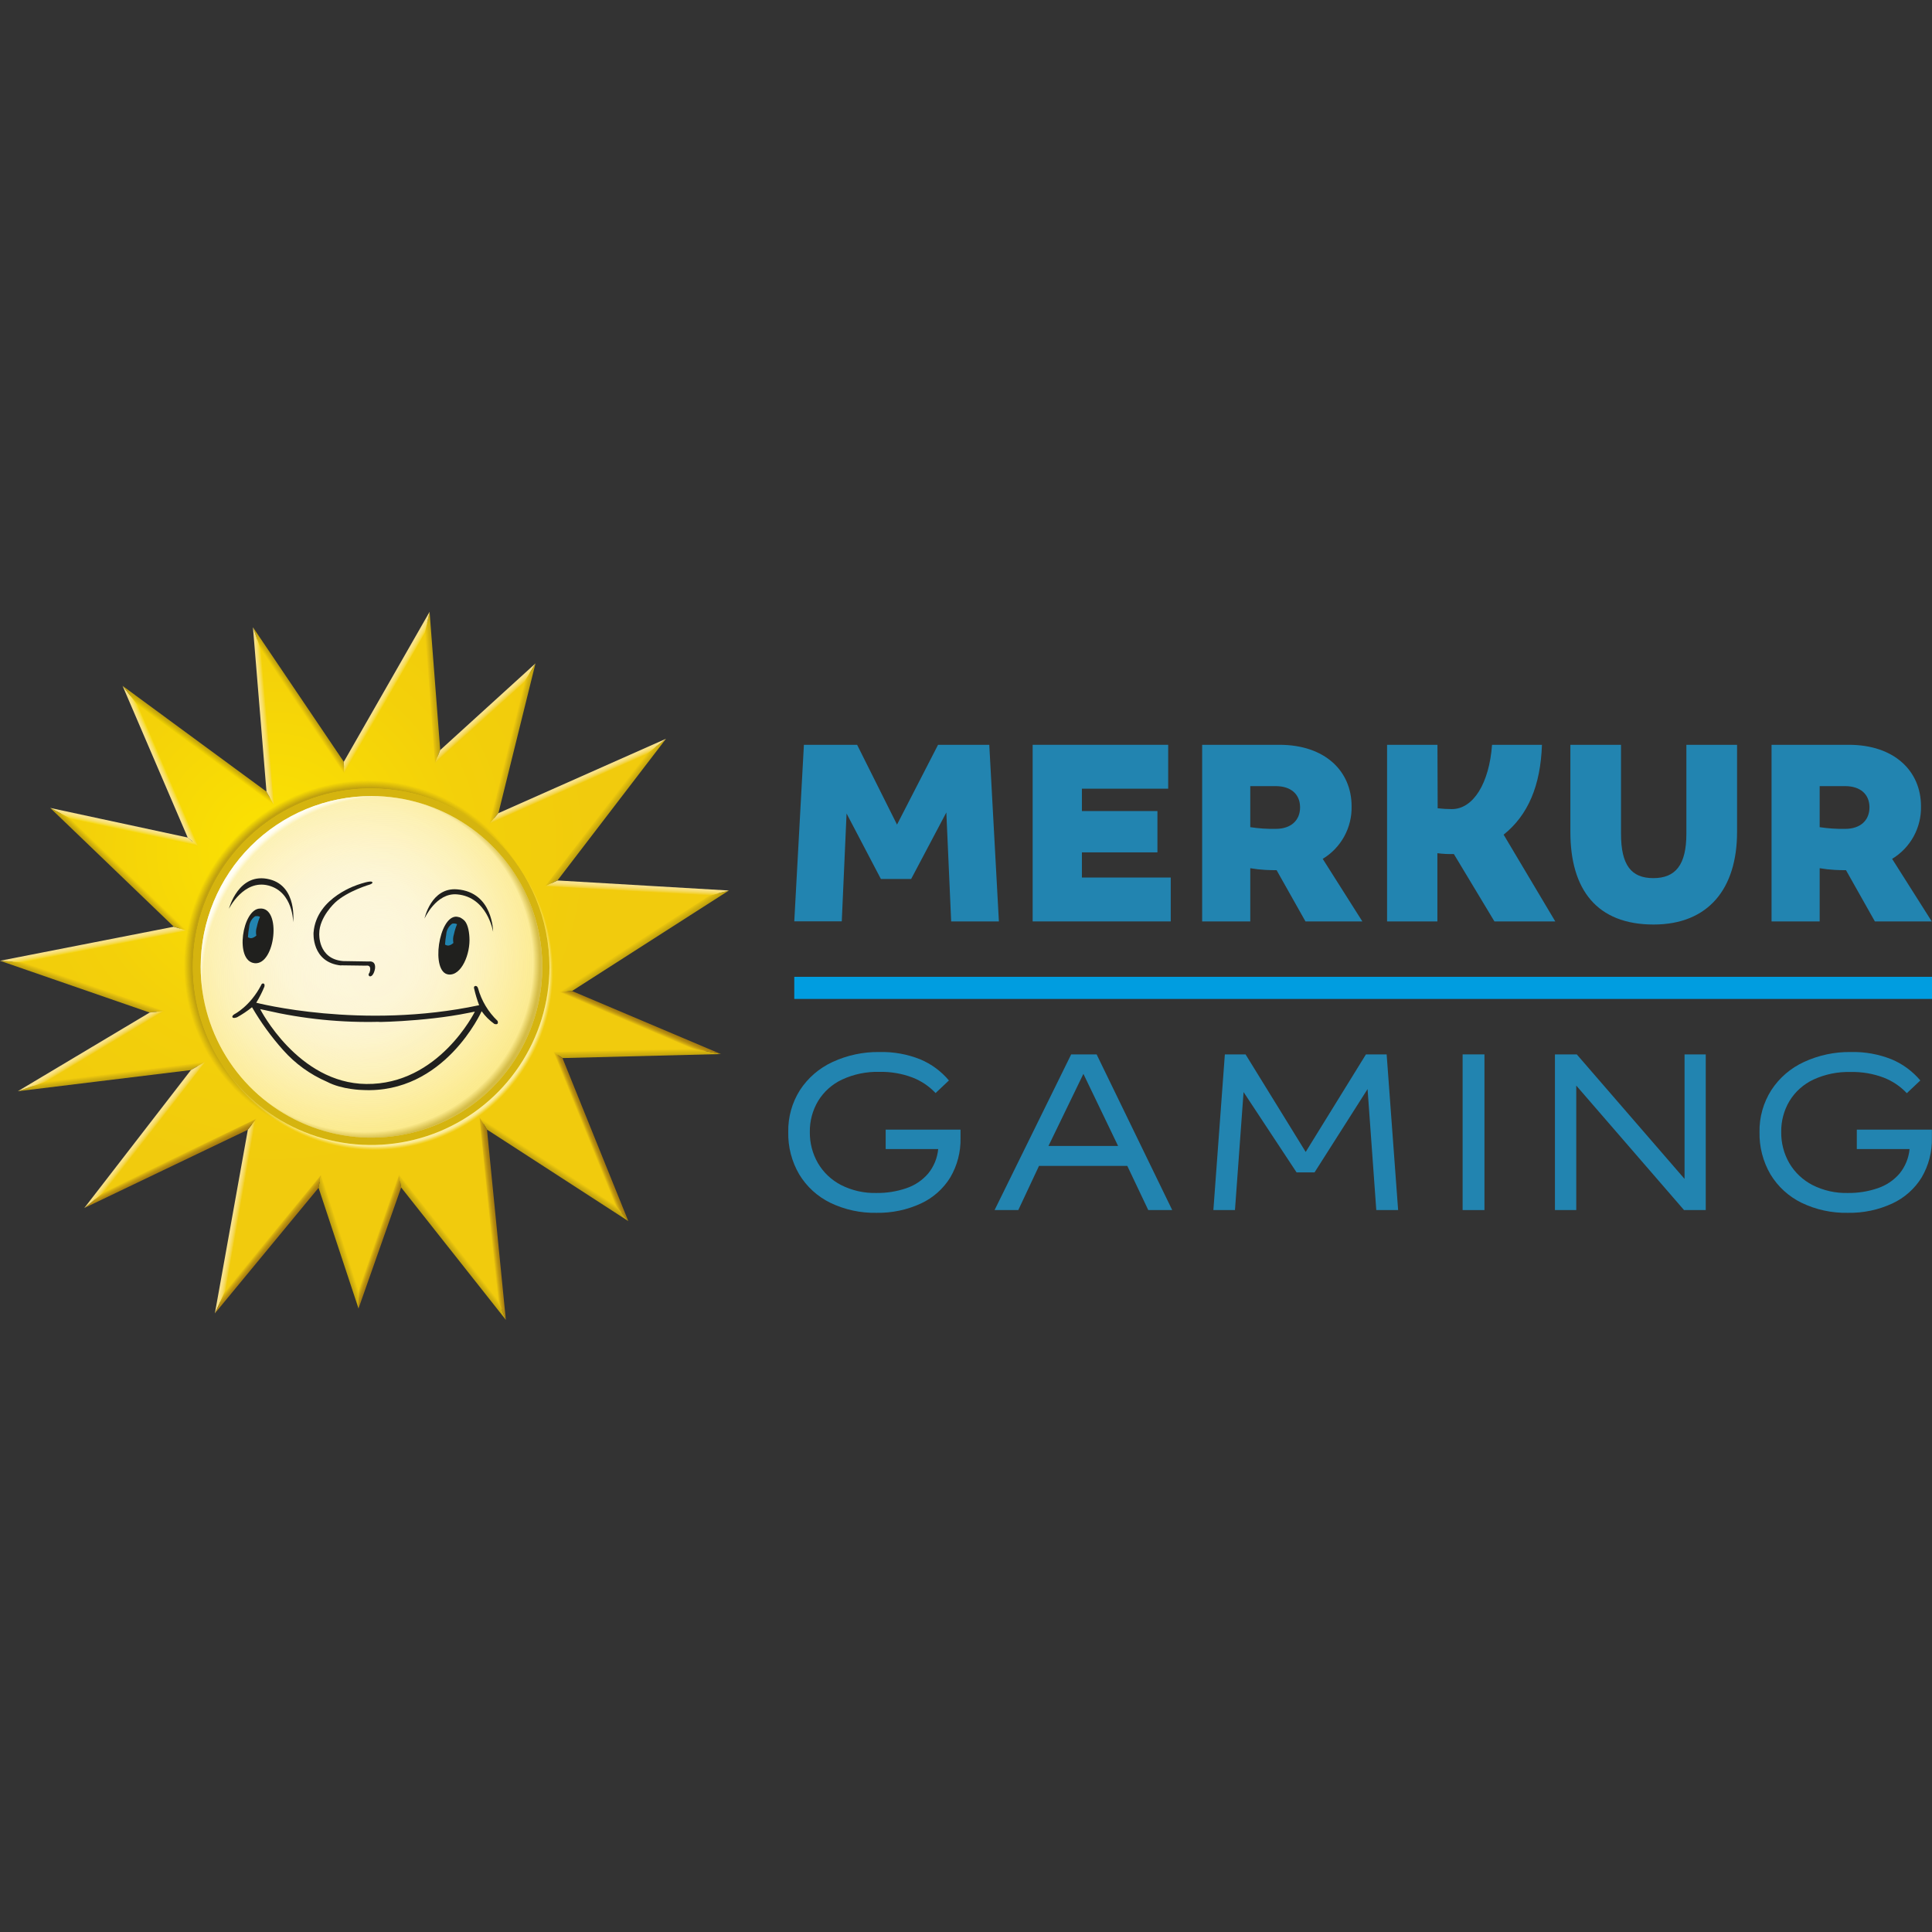 <svg width="120" height="120" viewBox="0 0 120 120" fill="none" xmlns="http://www.w3.org/2000/svg">
<rect x="0" y="0" width="120" height="120" fill="#333333" stroke="none"/>
<g clip-path="url(#clip0_1289_7770)">
<g clip-path="url(#clip1_1289_7770)">
<path d="M49.932 46.261H53.237L55.715 51.218L58.264 46.261H61.446L62.043 57.231H59.079L58.779 50.463L56.594 54.594H54.713L52.582 50.527L52.284 57.225H49.334L49.932 46.261Z" fill="#2284B0"/>
<path d="M64.14 46.261H72.558V48.987H67.199V50.376H71.89V52.942H67.199V54.505H72.717V57.231H64.14V46.261Z" fill="#2284B0"/>
<path d="M74.668 46.261H79.468C82.298 46.261 83.95 47.896 83.95 50.075C83.966 50.73 83.808 51.377 83.493 51.952C83.178 52.526 82.717 53.007 82.156 53.345L84.618 57.231H81.085L79.292 54.048C79.081 54.048 78.835 54.048 78.588 54.031C78.276 54.014 77.965 53.979 77.657 53.926V57.231H74.668V46.261ZM80.75 50.147C80.75 49.337 80.189 48.828 79.239 48.828H77.657V51.377C78.18 51.457 78.71 51.492 79.239 51.482C80.206 51.482 80.75 50.937 80.75 50.147Z" fill="#2284B0"/>
<path d="M97.539 51.675V46.261H100.684V51.782C100.684 53.732 101.318 54.542 102.689 54.542C104.061 54.542 104.744 53.732 104.744 51.782V46.261H107.892V51.675C107.892 55.191 106.116 57.424 102.707 57.424C99.191 57.424 97.539 55.263 97.539 51.675Z" fill="#2284B0"/>
<path d="M110.034 46.261H114.834C117.664 46.261 119.316 47.896 119.316 50.075C119.332 50.73 119.174 51.377 118.86 51.952C118.545 52.526 118.083 53.007 117.523 53.345L119.985 57.231H116.452L114.658 54.048C114.447 54.048 114.201 54.048 113.955 54.031C113.642 54.014 113.331 53.979 113.023 53.926V57.231H110.034V46.261ZM116.116 50.147C116.116 49.337 115.555 48.828 114.606 48.828H113.023V51.377C113.547 51.457 114.076 51.492 114.606 51.482C115.572 51.482 116.116 50.937 116.116 50.147Z" fill="#2284B0"/>
<path d="M86.154 46.261H89.283L89.296 50.203C89.588 50.237 89.882 50.255 90.175 50.255C91.514 50.255 92.5 48.642 92.674 46.263H95.773C95.688 48.793 94.913 50.629 93.393 51.842L96.601 57.231H92.822L90.303 53.047C89.961 53.055 89.618 53.038 89.279 52.994V57.231H86.154V46.261Z" fill="#2284B0"/>
<path d="M120 60.673H49.334V62.046H120V60.673Z" fill="#009DE0"/>
<path d="M23.05 71.489C29.367 71.489 34.488 66.368 34.488 60.051C34.488 53.734 29.367 48.613 23.05 48.613C16.733 48.613 11.612 53.734 11.612 60.051C11.612 66.368 16.733 71.489 23.05 71.489Z" fill="#D5B40F"/>
<path d="M35.116 61.589L44.666 55.47L34.249 54.852L40.751 46.364L30.679 50.837L32.929 41.777L27.19 47.007L26.537 38.643L21.367 47.685L15.965 39.683L16.781 49.578L8.064 43.185L11.975 52.289L3.745 50.513L11.198 57.68L0.738 59.729L9.749 62.846L2.001 67.475L12.302 66.215L5.889 74.505L15.651 69.831L13.668 80.883L19.866 73.382L22.276 80.674L24.85 73.358L31.163 81.339L30.024 69.779L38.626 75.348L34.661 65.531L43.885 65.296L35.116 61.589ZM23.051 48.971C25.988 48.975 28.805 50.144 30.882 52.221C32.959 54.298 34.127 57.115 34.13 60.053V60.082C34.123 62.27 33.468 64.407 32.247 66.224C31.026 68.04 29.294 69.453 27.27 70.286C25.247 71.119 23.021 71.333 20.876 70.902C18.73 70.471 16.761 69.414 15.215 67.865C13.67 66.315 12.618 64.342 12.194 62.196C11.769 60.049 11.989 57.824 12.828 55.803C13.666 53.782 15.084 52.054 16.904 50.838C18.723 49.622 20.862 48.972 23.051 48.971Z" fill="url(#paint0_radial_1289_7770)"/>
<path d="M23.076 49.444C25.174 49.444 27.225 50.067 28.969 51.233C30.714 52.399 32.073 54.056 32.876 55.994C33.679 57.933 33.888 60.066 33.479 62.124C33.069 64.182 32.059 66.072 30.575 67.555C29.091 69.039 27.201 70.049 25.143 70.458C23.085 70.867 20.952 70.657 19.014 69.854C17.075 69.051 15.418 67.691 14.253 65.947C13.087 64.202 12.465 62.151 12.465 60.053C12.468 57.24 13.587 54.543 15.576 52.554C17.566 50.565 20.263 49.446 23.076 49.444Z" fill="url(#paint1_radial_1289_7770)"/>
<path d="M23.076 49.444C25.174 49.444 27.225 50.067 28.969 51.233C30.714 52.399 32.073 54.056 32.876 55.994C33.679 57.933 33.888 60.066 33.479 62.124C33.069 64.182 32.059 66.072 30.575 67.555C29.091 69.039 27.201 70.049 25.143 70.458C23.085 70.867 20.952 70.657 19.014 69.854C17.075 69.051 15.418 67.691 14.253 65.947C13.087 64.202 12.465 62.151 12.465 60.053C12.468 57.24 13.587 54.543 15.576 52.554C17.566 50.565 20.263 49.446 23.076 49.444Z" fill="url(#paint2_radial_1289_7770)"/>
<path d="M23.076 49.444C25.174 49.444 27.225 50.067 28.969 51.233C30.714 52.399 32.073 54.056 32.876 55.994C33.679 57.933 33.888 60.066 33.479 62.124C33.069 64.182 32.059 66.072 30.575 67.555C29.091 69.039 27.201 70.049 25.143 70.458C23.085 70.867 20.952 70.657 19.014 69.854C17.075 69.051 15.418 67.691 14.253 65.947C13.087 64.202 12.465 62.151 12.465 60.053C12.468 57.24 13.587 54.543 15.576 52.554C17.566 50.565 20.263 49.446 23.076 49.444Z" fill="url(#paint3_radial_1289_7770)"/>
<path d="M35.116 61.589L44.666 55.47L34.249 54.852L40.751 46.364L30.679 50.837L32.929 41.777L27.19 47.007L26.537 38.643L21.367 47.685L15.965 39.683L16.781 49.578L8.064 43.185L11.975 52.289L3.745 50.513L11.198 57.68L0.738 59.729L9.749 62.846L2.001 67.475L12.302 66.215L5.889 74.505L15.651 69.831L13.668 80.883L19.866 73.382L22.276 80.674L24.85 73.358L31.163 81.339L30.024 69.779L38.626 75.348L34.661 65.531L43.885 65.296L35.116 61.589ZM23.051 48.971C25.988 48.975 28.805 50.144 30.882 52.221C32.959 54.298 34.127 57.115 34.13 60.053V60.082C34.123 62.27 33.468 64.407 32.247 66.224C31.026 68.04 29.294 69.453 27.27 70.286C25.247 71.119 23.021 71.333 20.876 70.902C18.73 70.471 16.761 69.414 15.215 67.865C13.67 66.315 12.618 64.342 12.194 62.196C11.769 60.049 11.989 57.824 12.828 55.803C13.666 53.782 15.084 52.054 16.904 50.838C18.723 49.622 20.862 48.972 23.051 48.971Z" fill="url(#paint4_radial_1289_7770)"/>
<path d="M30.903 63.408C30.325 62.856 29.907 62.158 29.694 61.388C29.64 61.211 29.524 61.24 29.524 61.24C29.398 61.266 29.45 61.405 29.45 61.405C29.529 61.755 29.633 62.1 29.76 62.435C22.469 63.985 15.916 62.281 15.916 62.281C16.111 61.964 16.279 61.631 16.42 61.287C16.462 61.128 16.381 61.093 16.381 61.093C16.259 61.05 16.222 61.184 16.222 61.184C15.535 62.503 14.57 62.987 14.57 62.987C14.57 62.987 14.376 63.096 14.444 63.193C14.444 63.193 14.492 63.272 14.727 63.183C15.053 63.003 15.363 62.795 15.653 62.561C16.204 63.507 16.849 64.396 17.578 65.213C18.333 66.065 19.266 66.74 20.311 67.191C21.245 67.685 22.52 67.702 22.52 67.702C27.608 67.966 29.915 62.809 29.915 62.809C30.134 63.117 30.404 63.385 30.713 63.602C31.021 63.685 30.903 63.408 30.903 63.408ZM22.746 67.328C18.5 67.28 16.16 62.679 16.16 62.679L16.491 62.749C18.835 63.293 21.24 63.533 23.645 63.464C22.721 63.499 26.283 63.493 29.119 62.908L29.495 62.834C29.495 62.834 27.256 67.383 22.746 67.328Z" fill="#20201E"/>
<path d="M21.181 59.958C21.263 59.958 22.731 59.979 22.731 59.979C23.144 59.915 22.95 60.413 22.95 60.413C22.807 60.591 22.977 60.645 22.977 60.645C23.217 60.645 23.293 60.163 23.293 60.163C23.355 59.638 22.919 59.72 22.919 59.72L21.307 59.694C19.735 59.563 19.829 57.986 19.829 57.986C19.829 56.956 20.815 56.059 20.815 56.059C21.59 55.336 22.998 54.931 22.998 54.931C23.192 54.844 23.124 54.798 23.124 54.798C23.082 54.651 22.315 54.922 22.315 54.922C22.315 54.922 19.647 55.697 19.475 57.928C19.475 57.928 19.337 59.778 21.185 59.968" fill="#20201E"/>
<path d="M14.22 56.446C14.22 56.446 15.132 54.6 16.674 55.001C18.216 55.402 18.208 57.281 18.208 57.281C18.208 57.281 18.477 55.061 16.751 54.62C14.816 54.126 14.22 56.446 14.22 56.446Z" fill="#20201E"/>
<path d="M28.393 55.239C30.628 55.416 30.628 57.876 30.628 57.876C30.628 57.876 30.277 55.714 28.393 55.551C27.089 55.433 26.367 57.056 26.367 57.056C26.367 57.056 26.773 55.106 28.393 55.239Z" fill="#20201E"/>
<path d="M16.147 56.432C15.056 56.444 14.543 59.708 15.823 59.826C17.104 59.944 17.499 56.328 16.147 56.432Z" fill="#20201E"/>
<path d="M15.845 56.911C15.737 56.987 15.648 57.087 15.584 57.203C15.52 57.319 15.482 57.447 15.475 57.579C15.438 57.788 15.413 57.999 15.399 58.211C15.435 58.236 15.475 58.254 15.517 58.263C15.559 58.273 15.603 58.274 15.645 58.267C15.749 58.238 15.843 58.184 15.921 58.11C15.884 57.929 15.896 57.743 15.953 57.568C15.998 57.354 16.063 57.145 16.147 56.944C16.103 56.922 16.056 56.909 16.008 56.903C15.953 56.898 15.899 56.901 15.845 56.911Z" fill="#2284B0"/>
<path d="M29.156 58.211C29.133 57.771 29.028 57.304 28.784 57.122C28.719 57.07 28.649 57.023 28.575 56.985C28.506 56.964 28.435 56.948 28.364 56.936C27.248 56.867 26.729 60.4 27.855 60.527C28.668 60.62 29.226 59.23 29.156 58.211Z" fill="#20201E"/>
<path d="M28.087 57.37C27.979 57.447 27.89 57.546 27.826 57.662C27.761 57.778 27.724 57.906 27.717 58.038C27.68 58.247 27.655 58.457 27.641 58.668C27.676 58.694 27.716 58.712 27.758 58.722C27.8 58.732 27.844 58.733 27.887 58.726C27.99 58.697 28.085 58.643 28.162 58.569C28.126 58.389 28.137 58.202 28.195 58.027C28.24 57.813 28.305 57.604 28.389 57.403C28.345 57.382 28.298 57.368 28.249 57.362C28.195 57.357 28.14 57.36 28.087 57.37Z" fill="#2284B0"/>
<path d="M35.116 61.589L44.666 55.47L34.249 54.852L40.751 46.364L30.679 50.837L32.929 41.777L27.19 47.007L26.537 38.643L21.367 47.685L15.965 39.683L16.781 49.578L8.064 43.185L11.975 52.289L3.745 50.513L11.198 57.68L0.738 59.729L9.749 62.846L2.001 67.475L12.302 66.215L5.889 74.505L15.651 69.831L13.668 80.883L19.866 73.382L22.276 80.674L24.85 73.358L31.163 81.339L30.024 69.779L38.626 75.348L34.661 65.531L43.885 65.296L35.116 61.589ZM23.051 48.971C25.988 48.975 28.805 50.144 30.882 52.221C32.959 54.298 34.127 57.115 34.13 60.053V60.082C34.123 62.27 33.468 64.407 32.247 66.224C31.026 68.04 29.294 69.453 27.27 70.286C25.247 71.119 23.021 71.333 20.876 70.902C18.73 70.471 16.761 69.414 15.215 67.865C13.67 66.315 12.618 64.342 12.194 62.196C11.769 60.049 11.989 57.824 12.828 55.803C13.666 53.782 15.084 52.054 16.904 50.838C18.723 49.622 20.862 48.972 23.051 48.971Z" fill="url(#paint5_radial_1289_7770)"/>
<path d="M4.37 50.846L12.308 52.557L11.657 52.02L3.119 50.182L4.37 50.846Z" fill="url(#paint6_linear_1289_7770)"/>
<path d="M26.392 39.286L27.017 47.406L27.343 46.587L26.682 38L26.392 39.286Z" fill="url(#paint7_linear_1289_7770)"/>
<path d="M21.381 48.049L21.354 47.317L15.711 38.961L16.219 40.406L21.381 48.049Z" fill="url(#paint8_linear_1289_7770)"/>
<path d="M27.018 47.406L32.579 42.349L33.261 41.204L27.343 46.587L27.018 47.406Z" fill="url(#paint9_linear_1289_7770)"/>
<path d="M8.53 43.757L7.614 42.6L11.657 52.02L12.308 52.557L8.53 43.757Z" fill="url(#paint10_linear_1289_7770)"/>
<path d="M17.009 49.984L16.552 49.169L7.614 42.6L8.53 43.757L17.009 49.984Z" fill="url(#paint11_linear_1289_7770)"/>
<path d="M17.009 49.984L16.219 40.406L15.711 38.961L16.552 49.169L17.009 49.984Z" fill="url(#paint12_linear_1289_7770)"/>
<path d="M26.392 39.286L26.683 38L21.354 47.317L21.381 48.049L26.392 39.286Z" fill="url(#paint13_linear_1289_7770)"/>
<path d="M34.702 61.624L35.529 61.554L45.272 55.311L44.059 55.629L34.702 61.624Z" fill="url(#paint14_linear_1289_7770)"/>
<path d="M32.578 42.349L30.392 51.181L30.957 50.507L33.26 41.204L32.578 42.349Z" fill="url(#paint15_linear_1289_7770)"/>
<path d="M44.06 55.629L45.272 55.311L34.625 54.687L33.873 55.03L44.06 55.629Z" fill="url(#paint16_linear_1289_7770)"/>
<path d="M44.776 65.469L42.974 65.126L34.366 65.345L34.936 65.719L44.776 65.469Z" fill="url(#paint17_linear_1289_7770)"/>
<path d="M35.529 61.554L34.702 61.624L42.975 65.126L44.776 65.469L35.529 61.554Z" fill="url(#paint18_linear_1289_7770)"/>
<path d="M33.873 55.03L34.625 54.687L41.367 45.886L40.135 46.856L33.873 55.03Z" fill="url(#paint19_linear_1289_7770)"/>
<path d="M40.135 46.856L41.367 45.886L30.957 50.507L30.392 51.181L40.135 46.856Z" fill="url(#paint20_linear_1289_7770)"/>
<path d="M15.909 69.494L15.394 70.17L13.346 81.577L13.989 80.19L15.909 69.494Z" fill="url(#paint21_linear_1289_7770)"/>
<path d="M34.366 65.345L38.207 74.852L39.025 75.843L34.936 65.719L34.366 65.345Z" fill="url(#paint22_linear_1289_7770)"/>
<path d="M19.934 72.986L13.989 80.19L13.346 81.577L19.787 73.775L19.934 72.986Z" fill="url(#paint23_linear_1289_7770)"/>
<path d="M22.28 80.076L22.268 81.273L24.916 73.755L24.782 72.963L22.28 80.076Z" fill="url(#paint24_linear_1289_7770)"/>
<path d="M19.934 72.986L19.787 73.775L22.268 81.273L22.28 80.076L19.934 72.986Z" fill="url(#paint25_linear_1289_7770)"/>
<path d="M24.782 72.963L24.916 73.755L31.418 81.978V81.976L30.903 80.7L24.782 72.963Z" fill="url(#paint26_linear_1289_7770)"/>
<path d="M29.782 69.399L30.247 70.16L39.025 75.844L38.208 74.852L29.782 69.399Z" fill="url(#paint27_linear_1289_7770)"/>
<path d="M30.903 80.7L31.419 81.976L30.247 70.16L29.782 69.399L30.903 80.7Z" fill="url(#paint28_linear_1289_7770)"/>
<path d="M12.732 65.965L2.882 67.169L1.108 67.778L11.858 66.463L12.732 65.965Z" fill="url(#paint29_linear_1289_7770)"/>
<path d="M10.21 62.797L1.486 59.78L0 59.675L9.296 62.891L10.21 62.797Z" fill="url(#paint30_linear_1289_7770)"/>
<path d="M11.601 57.796L10.795 57.56L0 59.675L1.486 59.78L11.601 57.796Z" fill="url(#paint31_linear_1289_7770)"/>
<path d="M6.539 73.978L5.236 75.032L15.393 70.17L15.909 69.494L6.539 73.978Z" fill="url(#paint32_linear_1289_7770)"/>
<path d="M10.21 62.798L9.296 62.891L1.108 67.778L2.882 67.169L10.21 62.798Z" fill="url(#paint33_linear_1289_7770)"/>
<path d="M6.539 73.978L12.732 65.965L11.858 66.463L5.236 75.032L6.539 73.978Z" fill="url(#paint34_linear_1289_7770)"/>
<path d="M11.601 57.796L4.37 50.846L3.119 50.182L10.795 57.56L11.601 57.796Z" fill="url(#paint35_linear_1289_7770)"/>
<path d="M54.445 75.33C53.449 75.352 52.461 75.137 51.563 74.703C50.767 74.312 50.101 73.702 49.642 72.944C49.175 72.146 48.939 71.234 48.96 70.309C48.942 69.389 49.195 68.484 49.688 67.706C50.184 66.946 50.885 66.342 51.71 65.963C52.625 65.539 53.623 65.327 54.631 65.343C55.498 65.322 56.36 65.477 57.165 65.8C57.852 66.09 58.46 66.538 58.939 67.109L58.11 67.892C57.708 67.465 57.216 67.134 56.669 66.924C56.016 66.678 55.321 66.56 54.624 66.575C53.822 66.553 53.026 66.718 52.299 67.055C51.683 67.344 51.166 67.807 50.812 68.388C50.467 68.969 50.29 69.634 50.3 70.309C50.291 70.989 50.465 71.658 50.804 72.246C51.144 72.824 51.641 73.294 52.237 73.602C52.918 73.948 53.674 74.118 54.438 74.098C55.067 74.106 55.694 74.007 56.289 73.804C56.815 73.629 57.283 73.316 57.645 72.897C58.002 72.462 58.22 71.931 58.273 71.371H55.011V70.162H59.66V70.674C59.681 71.535 59.461 72.386 59.025 73.13C58.59 73.837 57.957 74.4 57.204 74.749C56.34 75.149 55.397 75.347 54.445 75.33Z" fill="#2284B0"/>
<path d="M61.775 75.16L66.533 65.49H68.113L72.809 75.16H71.321L70.019 72.417H64.534L63.248 75.16H61.775ZM65.123 71.177H69.446L67.292 66.699L65.123 71.177Z" fill="#2284B0"/>
<path d="M75.365 75.16L76.078 65.49H77.364L81.099 71.549L84.841 65.49H86.127L86.84 75.16H85.484L84.942 67.644L81.649 72.82H80.533L77.24 67.83L76.706 75.16H75.365Z" fill="#2284B0"/>
<path d="M90.846 75.16V65.49H92.202V75.16H90.846Z" fill="#2284B0"/>
<path d="M96.58 75.16V65.49H97.936L104.63 73.223V65.49H105.947V75.16H104.599L97.904 67.427V75.16H96.58Z" fill="#2284B0"/>
<path d="M114.772 75.33C113.775 75.352 112.787 75.137 111.89 74.703C111.094 74.313 110.427 73.702 109.968 72.944C109.502 72.146 109.266 71.234 109.286 70.309C109.271 69.388 109.527 68.483 110.022 67.706C110.518 66.946 111.22 66.341 112.045 65.963C112.959 65.539 113.958 65.327 114.966 65.343C115.833 65.322 116.695 65.477 117.499 65.8C118.186 66.09 118.794 66.539 119.274 67.109L118.437 67.9C118.034 67.474 117.542 67.143 116.996 66.931C116.342 66.686 115.648 66.567 114.95 66.583C114.152 66.56 113.359 66.721 112.634 67.055C112.018 67.344 111.5 67.807 111.146 68.388C110.801 68.969 110.624 69.634 110.635 70.309C110.625 70.989 110.799 71.658 111.138 72.246C111.479 72.824 111.976 73.294 112.572 73.602C113.253 73.948 114.009 74.118 114.772 74.098C115.402 74.106 116.028 74.007 116.624 73.804C117.149 73.629 117.618 73.316 117.98 72.897C118.336 72.462 118.554 71.931 118.607 71.371H115.33V70.162H119.994V70.674C120.014 71.535 119.794 72.386 119.359 73.13C118.924 73.837 118.291 74.4 117.538 74.749C116.672 75.15 115.726 75.349 114.772 75.33Z" fill="#2284B0"/>
</g>
</g>
<defs>
<radialGradient id="paint0_radial_1289_7770" cx="0" cy="0" r="1" gradientUnits="userSpaceOnUse" gradientTransform="translate(16.93 52.745) scale(20.071 20.071)">
<stop stop-color="#FCE400"/>
<stop offset="0.12" stop-color="#FADF03"/>
<stop offset="0.6" stop-color="#F3D00A"/>
<stop offset="1" stop-color="#F1CB0D"/>
</radialGradient>
<radialGradient id="paint1_radial_1289_7770" cx="0" cy="0" r="1" gradientUnits="userSpaceOnUse" gradientTransform="translate(21.685 58.395) scale(12.089 12.089)">
<stop offset="0.21" stop-color="#FDF6D9"/>
<stop offset="0.37" stop-color="#FDF5D5"/>
<stop offset="0.53" stop-color="#FDF3C8"/>
<stop offset="0.7" stop-color="#FCF0B3"/>
<stop offset="0.86" stop-color="#FCEB95"/>
<stop offset="1" stop-color="#FBE678"/>
</radialGradient>
<radialGradient id="paint2_radial_1289_7770" cx="0" cy="0" r="1" gradientUnits="userSpaceOnUse" gradientTransform="translate(22.622 59.818) scale(10.924)">
<stop stop-color="#C0A10F" stop-opacity="0"/>
<stop offset="0.96" stop-color="#C0A10F" stop-opacity="0"/>
<stop offset="1" stop-color="#C0A10F"/>
</radialGradient>
<radialGradient id="paint3_radial_1289_7770" cx="0" cy="0" r="1" gradientUnits="userSpaceOnUse" gradientTransform="translate(23.452 60.4) rotate(-138.26) scale(11.008 11.64)">
<stop stop-color="white" stop-opacity="0"/>
<stop offset="0.96" stop-color="#FDF2B4" stop-opacity="0.35"/>
<stop offset="0.97" stop-color="#FEF8D5" stop-opacity="0.67"/>
<stop offset="0.98" stop-color="#FFFCEA" stop-opacity="0.88"/>
<stop offset="0.99" stop-color="#FFFEF5" stop-opacity="0.99"/>
<stop offset="1" stop-color="#FFFEF6"/>
</radialGradient>
<radialGradient id="paint4_radial_1289_7770" cx="0" cy="0" r="1" gradientUnits="userSpaceOnUse" gradientTransform="translate(22.578 59.677) rotate(39.89) scale(11.498 11.785)">
<stop offset="0.81" stop-color="#C0A10F"/>
<stop offset="0.92" stop-color="#C0A10F"/>
<stop offset="0.96" stop-color="#C0A10F" stop-opacity="0"/>
</radialGradient>
<radialGradient id="paint5_radial_1289_7770" cx="0" cy="0" r="1" gradientUnits="userSpaceOnUse" gradientTransform="translate(23.263 60.352) scale(11.186)">
<stop offset="0.58" stop-color="#FCEC91" stop-opacity="0"/>
<stop offset="0.96" stop-color="#FCEEA6"/>
<stop offset="0.97" stop-color="#FCEEA3" stop-opacity="0.85"/>
<stop offset="0.98" stop-color="#FCED9A" stop-opacity="0.41"/>
<stop offset="0.99" stop-color="#FCEC91" stop-opacity="0"/>
</radialGradient>
<linearGradient id="paint6_linear_1289_7770" x1="7.756" y1="51.168" x2="7.671" y2="51.571" gradientUnits="userSpaceOnUse">
<stop offset="0.07" stop-color="#F9E38E"/>
<stop offset="0.2" stop-color="#F9E389"/>
<stop offset="0.36" stop-color="#F9E179"/>
<stop offset="0.54" stop-color="#F8DF60"/>
<stop offset="0.73" stop-color="#F7DC3C"/>
<stop offset="0.93" stop-color="#F6D80F"/>
<stop offset="0.99" stop-color="#F6D700"/>
</linearGradient>
<linearGradient id="paint7_linear_1289_7770" x1="27.07" y1="42.688" x2="26.632" y2="42.719" gradientUnits="userSpaceOnUse">
<stop offset="0.08" stop-color="#C0A10F"/>
<stop offset="0.45" stop-color="#D1B00E"/>
<stop offset="0.98" stop-color="#F1CB0D"/>
</linearGradient>
<linearGradient id="paint8_linear_1289_7770" x1="18.71" y1="43.395" x2="18.383" y2="43.615" gradientUnits="userSpaceOnUse">
<stop offset="0.08" stop-color="#C0A10F"/>
<stop offset="0.42" stop-color="#D1B10C"/>
<stop offset="0.98" stop-color="#F5D307"/>
</linearGradient>
<linearGradient id="paint9_linear_1289_7770" x1="29.995" y1="44.146" x2="30.283" y2="44.466" gradientUnits="userSpaceOnUse">
<stop offset="0.07" stop-color="#F9E38E"/>
<stop offset="0.21" stop-color="#F9E289"/>
<stop offset="0.38" stop-color="#F8DF79"/>
<stop offset="0.57" stop-color="#F6DA60"/>
<stop offset="0.78" stop-color="#F4D43C"/>
<stop offset="0.99" stop-color="#F1CB0F"/>
<stop offset="1" stop-color="#F1CB0D"/>
</linearGradient>
<linearGradient id="paint10_linear_1289_7770" x1="9.762" y1="47.664" x2="10.159" y2="47.493" gradientUnits="userSpaceOnUse">
<stop offset="0.07" stop-color="#F9E38E"/>
<stop offset="0.2" stop-color="#F9E389"/>
<stop offset="0.36" stop-color="#F9E279"/>
<stop offset="0.55" stop-color="#F8E060"/>
<stop offset="0.74" stop-color="#F8DD3C"/>
<stop offset="0.94" stop-color="#F7DA0F"/>
<stop offset="1" stop-color="#F7D900"/>
</linearGradient>
<linearGradient id="paint11_linear_1289_7770" x1="12.443" y1="46.11" x2="12.178" y2="46.476" gradientUnits="userSpaceOnUse">
<stop offset="0.08" stop-color="#C0A10F"/>
<stop offset="0.41" stop-color="#D1B20A"/>
<stop offset="0.98" stop-color="#F7D900"/>
</linearGradient>
<linearGradient id="paint12_linear_1289_7770" x1="16.143" y1="44.493" x2="16.573" y2="44.454" gradientUnits="userSpaceOnUse">
<stop offset="0.07" stop-color="#F9E38E"/>
<stop offset="0.2" stop-color="#F9E289"/>
<stop offset="0.37" stop-color="#F8E179"/>
<stop offset="0.56" stop-color="#F8DE60"/>
<stop offset="0.76" stop-color="#F7D93C"/>
<stop offset="0.97" stop-color="#F5D40F"/>
<stop offset="1" stop-color="#F5D307"/>
</linearGradient>
<linearGradient id="paint13_linear_1289_7770" x1="23.845" y1="42.916" x2="24.219" y2="43.133" gradientUnits="userSpaceOnUse">
<stop offset="0.07" stop-color="#F9E38E"/>
<stop offset="0.2" stop-color="#F9E289"/>
<stop offset="0.37" stop-color="#F8E179"/>
<stop offset="0.56" stop-color="#F8DE60"/>
<stop offset="0.76" stop-color="#F7D93C"/>
<stop offset="0.97" stop-color="#F5D40F"/>
<stop offset="1" stop-color="#F5D307"/>
</linearGradient>
<linearGradient id="paint14_linear_1289_7770" x1="40.112" y1="58.662" x2="39.86" y2="58.275" gradientUnits="userSpaceOnUse">
<stop offset="0.08" stop-color="#C0A10F"/>
<stop offset="0.45" stop-color="#D1B00E"/>
<stop offset="0.98" stop-color="#F1CB0D"/>
</linearGradient>
<linearGradient id="paint15_linear_1289_7770" x1="32.021" y1="46.242" x2="31.631" y2="46.145" gradientUnits="userSpaceOnUse">
<stop offset="0.08" stop-color="#C0A10F"/>
<stop offset="0.45" stop-color="#D1B00E"/>
<stop offset="0.98" stop-color="#F1CB0D"/>
</linearGradient>
<linearGradient id="paint16_linear_1289_7770" x1="39.583" y1="54.947" x2="39.56" y2="55.392" gradientUnits="userSpaceOnUse">
<stop offset="0.07" stop-color="#F9E38E"/>
<stop offset="0.21" stop-color="#F9E289"/>
<stop offset="0.38" stop-color="#F8DF79"/>
<stop offset="0.57" stop-color="#F6DA60"/>
<stop offset="0.77" stop-color="#F4D43C"/>
<stop offset="0.98" stop-color="#F1CB0F"/>
<stop offset="0.99" stop-color="#F1CB0D"/>
</linearGradient>
<linearGradient id="paint17_linear_1289_7770" x1="39.575" y1="65.637" x2="39.567" y2="65.186" gradientUnits="userSpaceOnUse">
<stop offset="0.08" stop-color="#C0A10F"/>
<stop offset="0.45" stop-color="#D1B00E"/>
<stop offset="0.98" stop-color="#F1CB0D"/>
</linearGradient>
<linearGradient id="paint18_linear_1289_7770" x1="39.821" y1="63.352" x2="39.66" y2="63.729" gradientUnits="userSpaceOnUse">
<stop stop-color="#A47A11"/>
<stop offset="0.19" stop-color="#AA8011"/>
<stop offset="0.44" stop-color="#B99010"/>
<stop offset="0.72" stop-color="#D3AB0F"/>
<stop offset="0.98" stop-color="#F1CB0D"/>
</linearGradient>
<linearGradient id="paint19_linear_1289_7770" x1="37.811" y1="50.608" x2="37.433" y2="50.313" gradientUnits="userSpaceOnUse">
<stop offset="0.08" stop-color="#C0A10F"/>
<stop offset="0.45" stop-color="#D1B00E"/>
<stop offset="0.98" stop-color="#F1CB0D"/>
</linearGradient>
<linearGradient id="paint20_linear_1289_7770" x1="35.798" y1="48.351" x2="35.959" y2="48.715" gradientUnits="userSpaceOnUse">
<stop offset="0.07" stop-color="#F9E38E"/>
<stop offset="0.21" stop-color="#F9E289"/>
<stop offset="0.38" stop-color="#F8DF79"/>
<stop offset="0.57" stop-color="#F6DA60"/>
<stop offset="0.78" stop-color="#F4D43C"/>
<stop offset="0.99" stop-color="#F1CB0F"/>
<stop offset="1" stop-color="#F1CB0D"/>
</linearGradient>
<linearGradient id="paint21_linear_1289_7770" x1="14.417" y1="75.499" x2="14.838" y2="75.572" gradientUnits="userSpaceOnUse">
<stop offset="0.07" stop-color="#F9E38E"/>
<stop offset="0.21" stop-color="#F9E289"/>
<stop offset="0.38" stop-color="#F8DF79"/>
<stop offset="0.57" stop-color="#F6DA60"/>
<stop offset="0.77" stop-color="#F4D43C"/>
<stop offset="0.98" stop-color="#F1CB0F"/>
<stop offset="0.99" stop-color="#F1CB0D"/>
</linearGradient>
<linearGradient id="paint22_linear_1289_7770" x1="36.877" y1="70.52" x2="36.516" y2="70.666" gradientUnits="userSpaceOnUse">
<stop stop-color="#A47A11"/>
<stop offset="0.19" stop-color="#AA8011"/>
<stop offset="0.44" stop-color="#B99010"/>
<stop offset="0.72" stop-color="#D3AB0F"/>
<stop offset="0.98" stop-color="#F1CB0D"/>
</linearGradient>
<linearGradient id="paint23_linear_1289_7770" x1="16.825" y1="77.432" x2="16.461" y2="77.137" gradientUnits="userSpaceOnUse">
<stop stop-color="#A47A11"/>
<stop offset="0.19" stop-color="#AA8011"/>
<stop offset="0.44" stop-color="#B99010"/>
<stop offset="0.72" stop-color="#D3AB0F"/>
<stop offset="0.98" stop-color="#F1CB0D"/>
</linearGradient>
<linearGradient id="paint24_linear_1289_7770" x1="23.733" y1="77.19" x2="23.322" y2="77.048" gradientUnits="userSpaceOnUse">
<stop stop-color="#A47A11"/>
<stop offset="0.19" stop-color="#AA8011"/>
<stop offset="0.44" stop-color="#B99010"/>
<stop offset="0.72" stop-color="#D3AB0F"/>
<stop offset="0.98" stop-color="#F1CB0D"/>
</linearGradient>
<linearGradient id="paint25_linear_1289_7770" x1="20.898" y1="77.195" x2="21.301" y2="77.066" gradientUnits="userSpaceOnUse">
<stop offset="0.08" stop-color="#C0A10F"/>
<stop offset="0.45" stop-color="#D1B00E"/>
<stop offset="0.98" stop-color="#F1CB0D"/>
</linearGradient>
<linearGradient id="paint26_linear_1289_7770" x1="27.926" y1="77.608" x2="28.275" y2="77.335" gradientUnits="userSpaceOnUse">
<stop offset="0.08" stop-color="#C0A10F"/>
<stop offset="0.45" stop-color="#D1B00E"/>
<stop offset="0.98" stop-color="#F1CB0D"/>
</linearGradient>
<linearGradient id="paint27_linear_1289_7770" x1="34.295" y1="72.789" x2="34.512" y2="72.452" gradientUnits="userSpaceOnUse">
<stop offset="0.08" stop-color="#C0A10F"/>
<stop offset="0.45" stop-color="#D1B00E"/>
<stop offset="0.98" stop-color="#F1CB0D"/>
</linearGradient>
<linearGradient id="paint28_linear_1289_7770" x1="30.826" y1="75.663" x2="30.378" y2="75.712" gradientUnits="userSpaceOnUse">
<stop stop-color="#A47A11"/>
<stop offset="0.19" stop-color="#AA8011"/>
<stop offset="0.44" stop-color="#B99010"/>
<stop offset="0.72" stop-color="#D3AB0F"/>
<stop offset="0.98" stop-color="#F1CB0D"/>
</linearGradient>
<linearGradient id="paint29_linear_1289_7770" x1="6.944" y1="67.065" x2="6.896" y2="66.677" gradientUnits="userSpaceOnUse">
<stop offset="0.08" stop-color="#C0A10F"/>
<stop offset="0.45" stop-color="#D1B00E"/>
<stop offset="0.98" stop-color="#F1CB0D"/>
</linearGradient>
<linearGradient id="paint30_linear_1289_7770" x1="5.04" y1="61.426" x2="5.17" y2="61.048" gradientUnits="userSpaceOnUse">
<stop offset="0.08" stop-color="#C0A10F"/>
<stop offset="0.45" stop-color="#D1B00E"/>
<stop offset="0.98" stop-color="#F1CB0D"/>
</linearGradient>
<linearGradient id="paint31_linear_1289_7770" x1="5.763" y1="58.538" x2="5.838" y2="58.933" gradientUnits="userSpaceOnUse">
<stop offset="0.07" stop-color="#F9E38E"/>
<stop offset="0.2" stop-color="#F9E289"/>
<stop offset="0.37" stop-color="#F8E079"/>
<stop offset="0.56" stop-color="#F7DD60"/>
<stop offset="0.76" stop-color="#F6D93C"/>
<stop offset="0.97" stop-color="#F4D30F"/>
<stop offset="0.99" stop-color="#F4D209"/>
</linearGradient>
<linearGradient id="paint32_linear_1289_7770" x1="10.675" y1="72.471" x2="10.473" y2="72.06" gradientUnits="userSpaceOnUse">
<stop stop-color="#A47A11"/>
<stop offset="0.19" stop-color="#AA8011"/>
<stop offset="0.44" stop-color="#B99010"/>
<stop offset="0.72" stop-color="#D3AB0F"/>
<stop offset="0.98" stop-color="#F1CB0D"/>
</linearGradient>
<linearGradient id="paint33_linear_1289_7770" x1="5.551" y1="65.109" x2="5.766" y2="65.467" gradientUnits="userSpaceOnUse">
<stop offset="0.07" stop-color="#F9E38E"/>
<stop offset="0.21" stop-color="#F9E289"/>
<stop offset="0.38" stop-color="#F8DF79"/>
<stop offset="0.57" stop-color="#F6DA60"/>
<stop offset="0.77" stop-color="#F4D43C"/>
<stop offset="0.98" stop-color="#F1CB0F"/>
<stop offset="0.99" stop-color="#F1CB0D"/>
</linearGradient>
<linearGradient id="paint34_linear_1289_7770" x1="8.812" y1="70.364" x2="9.154" y2="70.633" gradientUnits="userSpaceOnUse">
<stop offset="0.07" stop-color="#F9E38E"/>
<stop offset="0.21" stop-color="#F9E289"/>
<stop offset="0.38" stop-color="#F8DF79"/>
<stop offset="0.57" stop-color="#F6DA60"/>
<stop offset="0.77" stop-color="#F4D43C"/>
<stop offset="0.98" stop-color="#F1CB0F"/>
<stop offset="0.99" stop-color="#F1CB0D"/>
</linearGradient>
<linearGradient id="paint35_linear_1289_7770" x1="7.215" y1="54.137" x2="7.504" y2="53.839" gradientUnits="userSpaceOnUse">
<stop offset="0.08" stop-color="#C0A10F"/>
<stop offset="0.42" stop-color="#D1B10C"/>
<stop offset="0.98" stop-color="#F5D307"/>
</linearGradient>
<clipPath id="clip0_1289_7770">
<rect width="120" height="120" fill="white"/>
</clipPath>
<clipPath id="clip1_1289_7770">
<rect width="120" height="43.978" fill="white" transform="translate(0 38)"/>
</clipPath>
</defs>
</svg>
